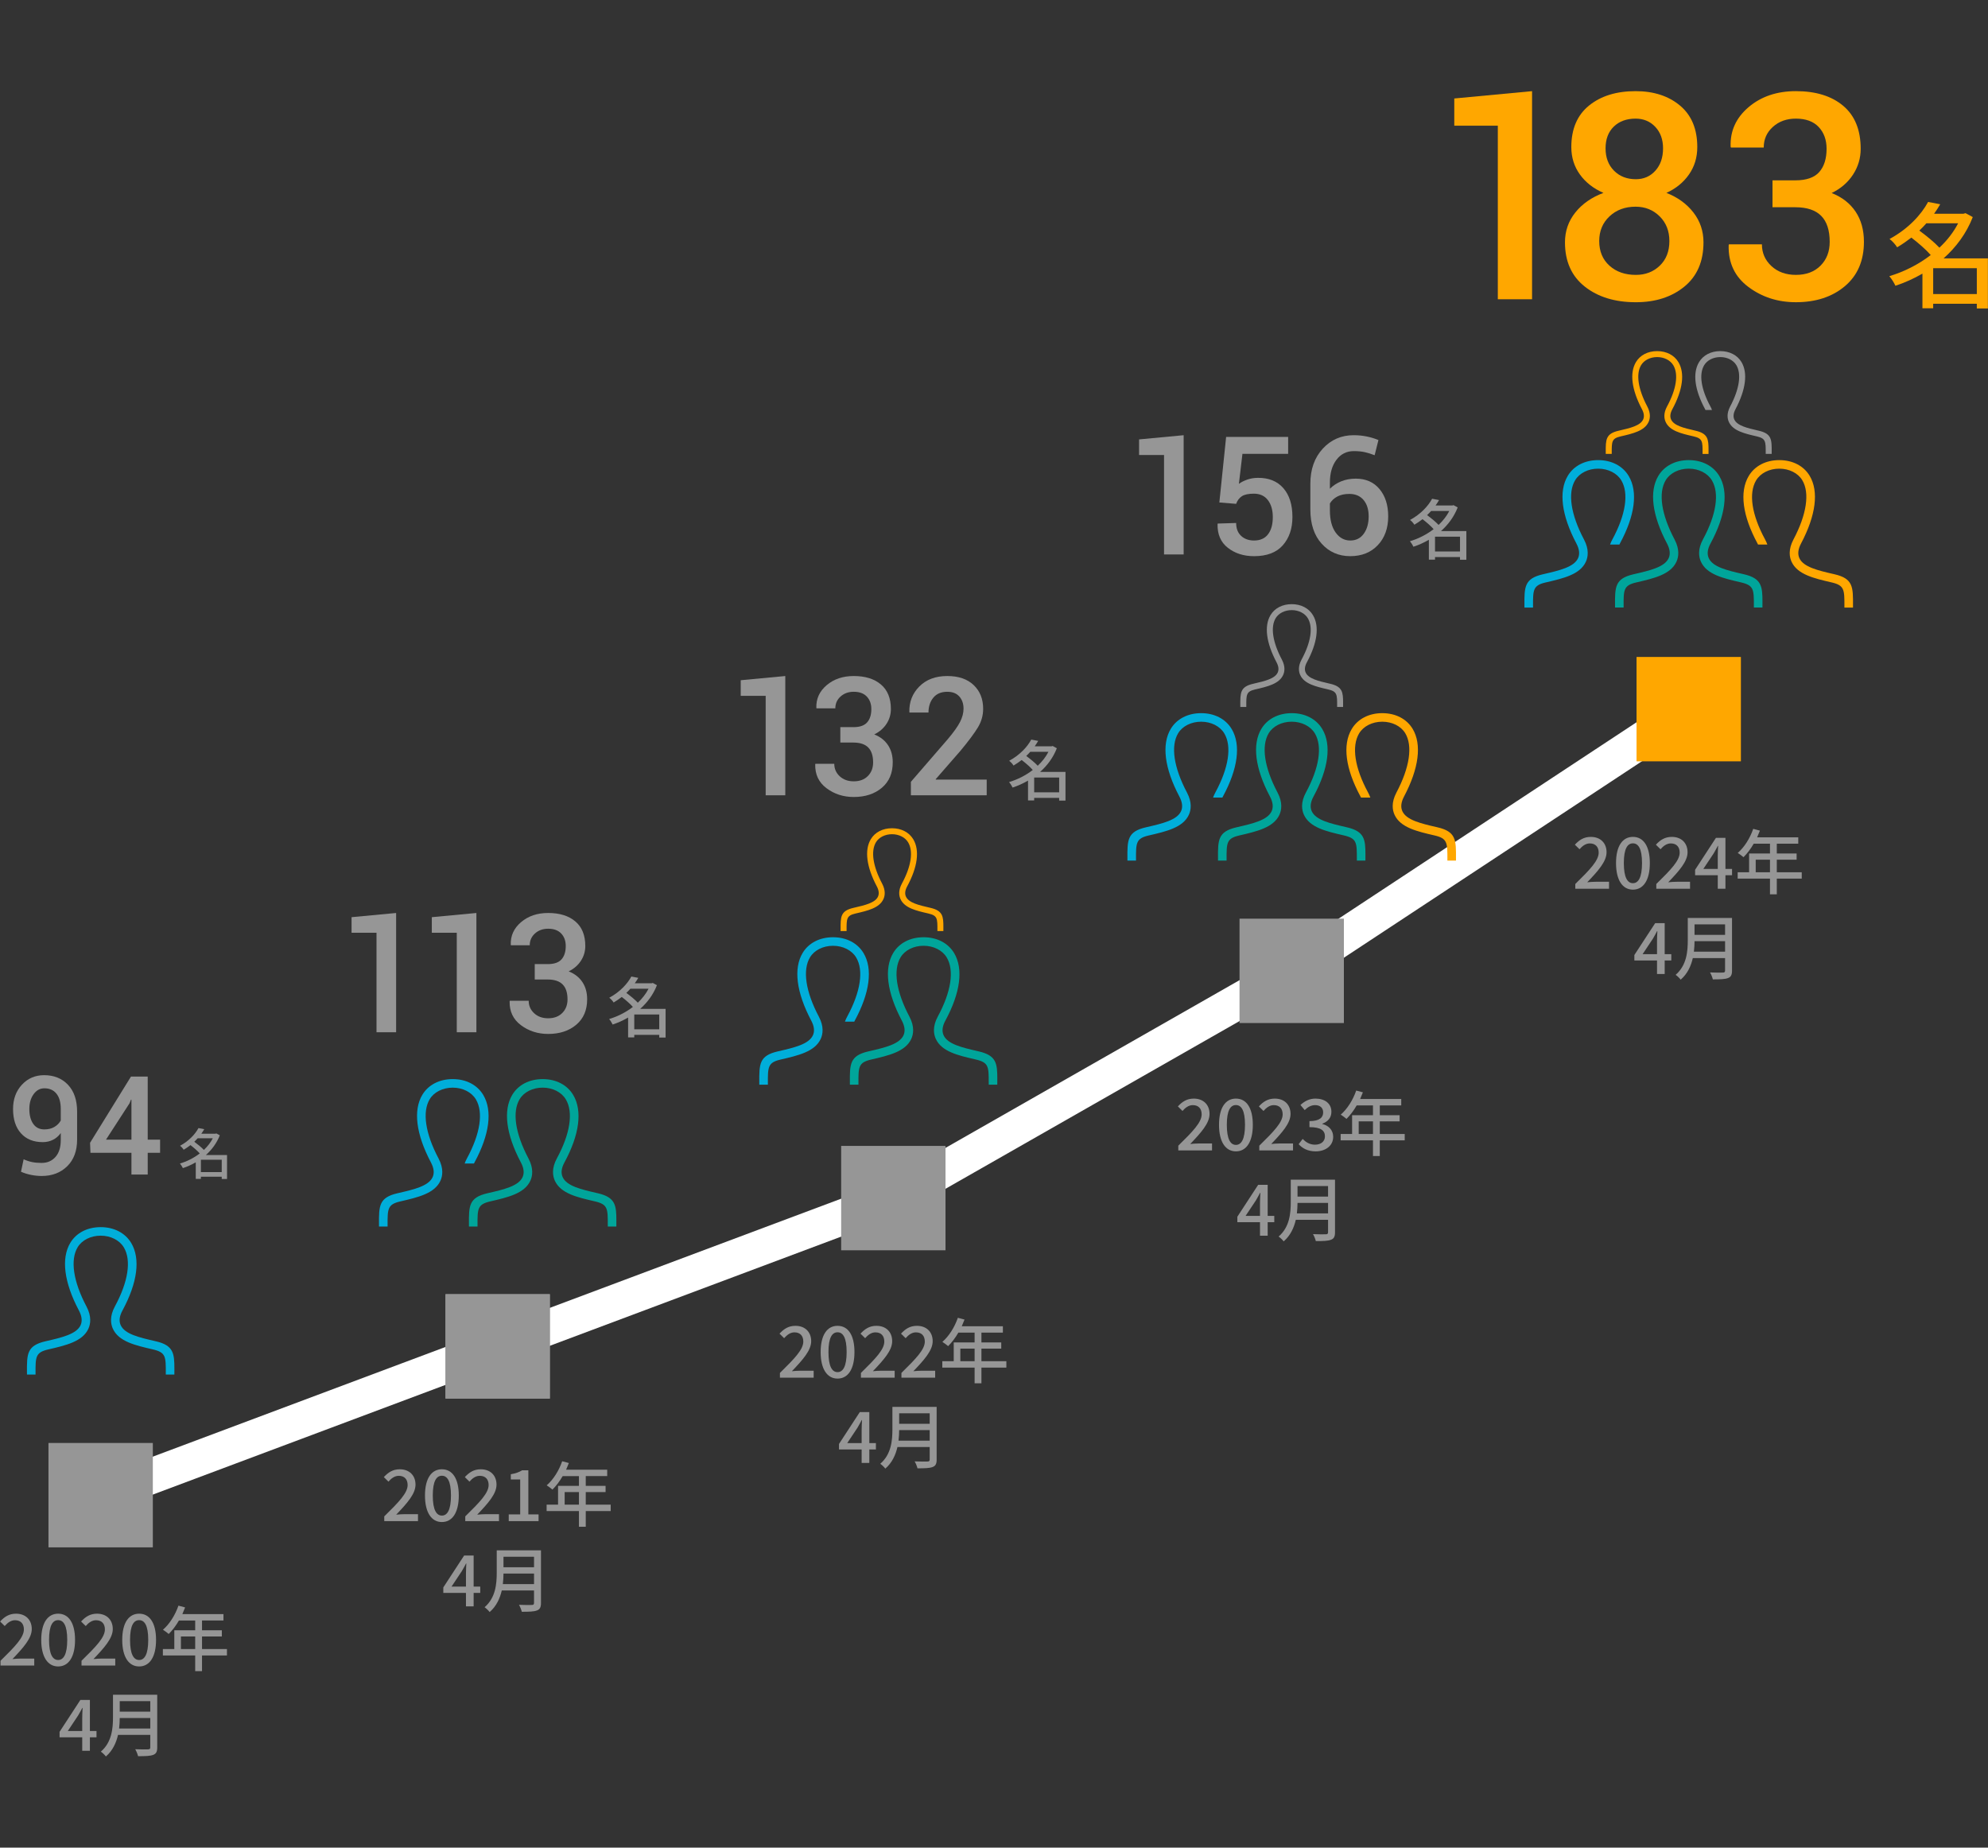 <?xml version="1.0" encoding="UTF-8"?><svg id="uuid-50760537-0b5f-4040-b29d-e3b3bad19570" xmlns="http://www.w3.org/2000/svg" viewBox="0 0 340 316"><rect x="0" y="0" width="340" height="316" fill="#333333" stroke="none"/><polyline points="288.815 121.285 220.915 166.045 152.784 204.911 85.114 230.271 17.214 255.718" fill="none" stroke="#fff" stroke-miterlimit="10" stroke-width="6.076"/><g><path d="M103.947,209.773v-.224c.007-2.882,.009-3.567-2.252-4.089-2.99-.687-5.814-1.337-6.807-3.536-.355-.787-.582-2.087,.354-3.812,2.282-4.211,2.84-7.886,1.53-10.083-.737-1.24-2.257-2.01-3.965-2.01-1.694,0-3.201,.756-3.933,1.973-1.306,2.167-.757,5.861,1.506,10.136,.918,1.731,.684,3.028,.325,3.811-.998,2.185-3.851,2.843-6.87,3.54-2.177,.504-2.175,1.26-2.168,4.072l.001,.222h-1.465l-.002-.366c-.018-3.151-.026-4.588,3.162-5.324l.139-.032c2.659-.614,5.172-1.194,5.87-2.72,.321-.704,.225-1.549-.286-2.515-2.547-4.809-3.068-8.922-1.467-11.58,1.024-1.702,2.916-2.677,5.191-2.677,2.293,0,4.197,.991,5.227,2.72,1.603,2.692,1.07,6.789-1.502,11.534-.521,.96-.624,1.803-.306,2.508,.69,1.531,3.17,2.104,5.795,2.71l.23,.053c3.021,.697,3.162,2.089,3.162,4.694l-.004,.995h-1.462Z" fill="#00a59a"/><path d="M64.82,209.773l-.001-.366c-.018-3.151-.026-4.588,3.162-5.324l.138-.032c2.66-.614,5.172-1.194,5.87-2.72,.321-.704,.225-1.549-.286-2.515-2.547-4.81-3.068-8.922-1.467-11.58,1.024-1.702,2.917-2.677,5.191-2.677,2.293,0,4.197,.991,5.227,2.72,1.604,2.692,1.07,6.789-1.502,11.534-.034,.063-.063,.124-.091,.184h-1.593c.102-.296,.232-.587,.394-.883,2.282-4.211,2.839-7.886,1.53-10.083-.738-1.24-2.257-2.01-3.965-2.01-1.694,0-3.201,.756-3.933,1.973-1.306,2.167-.757,5.861,1.506,10.136,.918,1.732,.684,3.028,.325,3.811-.998,2.185-3.851,2.843-6.871,3.54-2.176,.504-2.175,1.26-2.168,4.072l.001,.222h-1.465Z" fill="#00aeda"/></g><path d="M28.357,235.092v-.224c.007-2.882,.009-3.567-2.252-4.089-2.99-.687-5.814-1.337-6.807-3.536-.355-.787-.582-2.087,.354-3.812,2.282-4.211,2.84-7.886,1.53-10.083-.737-1.24-2.257-2.01-3.965-2.01-1.694,0-3.201,.756-3.933,1.973-1.306,2.167-.757,5.861,1.506,10.136,.918,1.731,.684,3.028,.325,3.811-.998,2.185-3.851,2.843-6.87,3.54-2.177,.504-2.175,1.26-2.168,4.072l.001,.222h-1.465l-.002-.366c-.018-3.151-.026-4.588,3.162-5.324l.139-.032c2.659-.614,5.172-1.194,5.87-2.72,.321-.704,.225-1.549-.286-2.515-2.547-4.809-3.068-8.922-1.467-11.58,1.024-1.702,2.916-2.677,5.191-2.677,2.293,0,4.197,.991,5.227,2.72,1.603,2.692,1.07,6.789-1.502,11.534-.521,.96-.624,1.803-.306,2.508,.69,1.531,3.17,2.104,5.795,2.71l.23,.053c3.021,.697,3.162,2.089,3.162,4.694l-.004,.995h-1.462Z" fill="#00aeda"/><g><path d="M7.136,198.894c.967,0,1.751-.341,2.354-1.024,.603-.683,.903-1.642,.903-2.877v-1.208c-.368,.514-.816,.902-1.347,1.163-.529,.261-1.104,.391-1.726,.391-1.589,0-2.833-.502-3.735-1.508-.901-1.005-1.352-2.39-1.352-4.155,0-1.68,.504-3.065,1.513-4.154s2.277-1.634,3.804-1.634c1.681,0,3.041,.548,4.08,1.646,1.04,1.097,1.56,2.632,1.56,4.604v4.753c0,1.941-.565,3.466-1.697,4.575-1.132,1.109-2.584,1.663-4.356,1.663-.591,0-1.195-.062-1.812-.184-.618-.123-1.195-.303-1.732-.541l.449-2.129c.499,.222,.985,.381,1.462,.478,.476,.096,1.02,.144,1.634,.144Zm.449-5.731c.667,0,1.238-.14,1.715-.42,.476-.28,.84-.646,1.093-1.099v-1.991c0-1.128-.247-1.997-.742-2.606-.495-.61-1.18-.915-2.054-.915-.745,0-1.36,.335-1.848,1.007s-.73,1.518-.73,2.538c0,1.051,.22,1.896,.661,2.532s1.076,.955,1.905,.955Z" fill="#969696"/><path d="M25.264,194.912h2.117v2.256h-2.117v3.717h-2.785v-3.717h-7.009l-.069-1.715,6.997-11.325h2.866v10.784Zm-7.136,0h4.351v-6.836l-.069-.011-.265,.645-4.017,6.203Z" fill="#969696"/><path d="M38.828,201.64h-.905v-.387h-3.565v.368h-.877v-2.829c-.707,.405-1.452,.745-2.206,.99-.104-.235-.33-.594-.5-.783,1.179-.349,2.367-.943,3.386-1.726-.387-.443-1.028-1-1.585-1.424-.358,.273-.744,.547-1.159,.792-.132-.217-.415-.537-.623-.679,1.547-.839,2.604-2.009,3.15-3.027l.99,.188c-.151,.264-.321,.519-.5,.773h2.404l.16-.047,.595,.32c-.52,1.339-1.368,2.471-2.386,3.376h3.621v4.093Zm-5.026-6.959c-.18,.198-.368,.406-.575,.594,.565,.415,1.226,.953,1.641,1.396,.622-.584,1.15-1.254,1.527-1.99h-2.593Zm4.121,5.781v-2.112h-3.565v2.112h3.565Z" fill="#969696"/></g><g><path d="M67.748,176.546h-3.355v-17.015h-4.268v-2.666l7.623-.718v20.398Z" fill="#969696"/><path d="M81.476,176.546h-3.356v-17.015h-4.268v-2.666l7.624-.718v20.398Z" fill="#969696"/><path d="M93.691,164.89c1.086,0,1.869-.271,2.348-.815,.479-.543,.719-1.303,.719-2.279,0-.875-.258-1.586-.773-2.134-.516-.547-1.262-.822-2.237-.822-.902,0-1.653,.27-2.251,.808-.599,.539-.898,1.213-.898,2.023h-3.218l-.027-.083c-.056-1.538,.531-2.829,1.761-3.874,1.229-1.045,2.773-1.567,4.634-1.567,1.961,0,3.51,.481,4.647,1.443,1.137,.962,1.705,2.364,1.705,4.205,0,.921-.251,1.766-.753,2.534-.502,.769-1.199,1.37-2.092,1.803,1.021,.405,1.805,1.015,2.348,1.83s.814,1.798,.814,2.949c0,1.851-.621,3.301-1.864,4.351-1.243,1.049-2.845,1.574-4.806,1.574-1.769,0-3.319-.5-4.654-1.499s-1.979-2.364-1.934-4.095l.027-.083h3.231c0,.847,.312,1.559,.933,2.134,.621,.576,1.42,.863,2.396,.863,1.013,0,1.818-.302,2.417-.905,.598-.603,.897-1.378,.897-2.327,0-1.142-.278-1.993-.836-2.555-.557-.562-1.401-.843-2.534-.843h-2.237v-2.638h2.237Z" fill="#969696"/><path d="M113.834,177.45h-1.086v-.463h-4.273v.441h-1.052v-3.392c-.848,.486-1.741,.894-2.646,1.188-.125-.283-.396-.712-.6-.938,1.413-.418,2.838-1.131,4.06-2.069-.464-.531-1.232-1.198-1.899-1.707-.43,.328-.894,.656-1.391,.95-.159-.26-.498-.645-.747-.814,1.854-1.006,3.121-2.408,3.776-3.629l1.188,.226c-.181,.317-.385,.622-.6,.927h2.884l.192-.057,.712,.385c-.622,1.605-1.64,2.962-2.86,4.048h4.342v4.907Zm-6.026-8.344c-.215,.237-.441,.486-.69,.712,.679,.498,1.471,1.142,1.968,1.673,.746-.701,1.38-1.504,1.832-2.386h-3.109Zm4.94,6.931v-2.533h-4.273v2.533h4.273Z" fill="#969696"/></g><g><path d="M134.305,136.02h-3.355v-17.015h-4.268v-2.666l7.623-.718v20.398Z" fill="#969696"/><path d="M145.955,124.364c1.086,0,1.869-.271,2.348-.815,.479-.543,.719-1.303,.719-2.279,0-.875-.258-1.586-.773-2.134-.516-.547-1.262-.822-2.237-.822-.903,0-1.653,.27-2.252,.808s-.897,1.213-.897,2.023h-3.218l-.027-.083c-.056-1.538,.531-2.829,1.761-3.874,1.229-1.045,2.773-1.567,4.634-1.567,1.961,0,3.51,.481,4.646,1.443,1.138,.962,1.706,2.364,1.706,4.205,0,.921-.251,1.766-.753,2.534-.502,.769-1.199,1.37-2.092,1.803,1.021,.405,1.804,1.015,2.348,1.83,.543,.815,.814,1.798,.814,2.949,0,1.851-.621,3.301-1.864,4.351-1.243,1.049-2.845,1.574-4.806,1.574-1.769,0-3.319-.5-4.654-1.499-1.335-.999-1.979-2.364-1.934-4.095l.027-.083h3.231c0,.847,.312,1.559,.933,2.134,.621,.576,1.42,.863,2.396,.863,1.013,0,1.818-.302,2.417-.905,.598-.603,.897-1.378,.897-2.327,0-1.142-.279-1.993-.836-2.555s-1.401-.843-2.534-.843h-2.237v-2.638h2.237Z" fill="#969696"/><path d="M168.754,136.02h-12.969v-2.306l6.284-7.265c1.021-1.206,1.73-2.201,2.127-2.983,.396-.782,.594-1.533,.594-2.251,0-.856-.239-1.554-.718-2.092-.479-.539-1.165-.808-2.059-.808-1.04,0-1.837,.336-2.389,1.008-.553,.672-.829,1.519-.829,2.541h-3.245l-.027-.083c-.047-1.722,.522-3.179,1.705-4.371s2.778-1.789,4.785-1.789c1.925,0,3.428,.516,4.51,1.547s1.622,2.385,1.622,4.06c0,1.133-.301,2.196-.904,3.19-.603,.995-1.595,2.325-2.976,3.991l-4.24,4.861,.027,.069h8.701v2.679Z" fill="#969696"/><path d="M182.229,136.925h-1.085v-.464h-4.274v.441h-1.052v-3.392c-.848,.486-1.741,.894-2.646,1.188-.124-.283-.396-.712-.599-.938,1.413-.418,2.838-1.131,4.059-2.069-.464-.531-1.232-1.198-1.899-1.707-.43,.328-.894,.656-1.391,.95-.158-.26-.498-.645-.746-.814,1.854-1.006,3.12-2.408,3.776-3.629l1.188,.226c-.182,.317-.385,.622-.6,.927h2.883l.192-.057,.712,.385c-.621,1.605-1.639,2.962-2.86,4.048h4.342v4.907Zm-6.026-8.345c-.215,.237-.44,.486-.689,.712,.679,.498,1.47,1.142,1.967,1.673,.747-.701,1.38-1.504,1.832-2.386h-3.109Zm4.941,6.931v-2.533h-4.274v2.533h4.274Z" fill="#969696"/></g><g><path d="M.089,284.042c2.49-2.441,3.996-3.996,3.996-5.356,0-.947-.51-1.579-1.518-1.579-.705,0-1.288,.449-1.762,.996l-.789-.777c.765-.826,1.555-1.336,2.721-1.336,1.64,0,2.696,1.045,2.696,2.624,0,1.591-1.445,3.194-3.304,5.138,.449-.048,1.021-.085,1.457-.085h2.271v1.19H.089v-.814Z" fill="#969696"/><path d="M7.053,280.471c0-2.927,1.117-4.482,2.891-4.482,1.785,0,2.891,1.567,2.891,4.482,0,2.927-1.105,4.542-2.891,4.542-1.773,0-2.891-1.615-2.891-4.542Zm4.445,0c0-2.502-.644-3.376-1.555-3.376s-1.555,.875-1.555,3.376,.644,3.438,1.555,3.438,1.555-.936,1.555-3.438Z" fill="#969696"/><path d="M13.943,284.042c2.49-2.441,3.996-3.996,3.996-5.356,0-.947-.51-1.579-1.519-1.579-.704,0-1.287,.449-1.761,.996l-.789-.777c.765-.826,1.555-1.336,2.721-1.336,1.64,0,2.696,1.045,2.696,2.624,0,1.591-1.445,3.194-3.304,5.138,.449-.048,1.02-.085,1.457-.085h2.271v1.19h-5.77v-.814Z" fill="#969696"/><path d="M20.906,280.471c0-2.927,1.118-4.482,2.892-4.482,1.785,0,2.891,1.567,2.891,4.482,0,2.927-1.105,4.542-2.891,4.542-1.773,0-2.892-1.615-2.892-4.542Zm4.446,0c0-2.502-.645-3.376-1.555-3.376-.911,0-1.555,.875-1.555,3.376s.644,3.438,1.555,3.438c.91,0,1.555-.936,1.555-3.438Z" fill="#969696"/><path d="M38.813,283.131h-4.264v2.684h-1.166v-2.684h-5.526v-1.093h1.956v-3.207h3.57v-1.676h-2.781c-.522,.899-1.13,1.701-1.749,2.308-.219-.194-.704-.559-.983-.729,1.117-.959,2.089-2.502,2.647-4.118l1.142,.304c-.146,.376-.315,.777-.474,1.142h7.032v1.093h-3.668v1.676h3.389v1.057h-3.389v2.15h4.264v1.093Zm-5.43-1.093v-2.15h-2.441v2.15h2.441Z" fill="#969696"/><path d="M14.063,297.131h-3.875v-.936l3.559-5.453h1.628v5.308h1.13v1.081h-1.13v2.308h-1.312v-2.308Zm0-1.081v-2.198c0-.486,.036-1.264,.061-1.749h-.049c-.219,.437-.461,.85-.717,1.299l-1.761,2.648h2.466Z" fill="#969696"/><path d="M26.892,298.868c0,.729-.194,1.081-.68,1.263-.511,.207-1.336,.23-2.6,.23-.072-.328-.291-.874-.485-1.19,.947,.048,1.919,.036,2.21,.024,.268,0,.364-.097,.364-.352v-2.125h-5.514c-.316,1.36-.923,2.708-2.077,3.692-.17-.243-.607-.656-.862-.826,1.895-1.627,2.077-4.008,2.077-5.915v-3.813h7.566v9.012Zm-1.19-3.243v-1.797h-5.223c0,.559-.036,1.166-.109,1.797h5.332Zm-5.223-4.676v1.798h5.223v-1.798h-5.223Z" fill="#969696"/></g><g><path d="M65.719,259.344c2.49-2.441,3.996-3.996,3.996-5.356,0-.947-.51-1.579-1.518-1.579-.705,0-1.288,.449-1.762,.996l-.789-.777c.765-.826,1.555-1.336,2.721-1.336,1.64,0,2.696,1.045,2.696,2.624,0,1.591-1.445,3.194-3.304,5.138,.449-.048,1.021-.085,1.457-.085h2.271v1.19h-5.77v-.814Z" fill="#969696"/><path d="M72.683,255.773c0-2.927,1.117-4.482,2.891-4.482,1.785,0,2.891,1.567,2.891,4.482,0,2.927-1.105,4.542-2.891,4.542-1.773,0-2.891-1.615-2.891-4.542Zm4.445,0c0-2.502-.644-3.376-1.555-3.376s-1.555,.875-1.555,3.376,.644,3.438,1.555,3.438,1.555-.936,1.555-3.438Z" fill="#969696"/><path d="M79.573,259.344c2.49-2.441,3.996-3.996,3.996-5.356,0-.947-.51-1.579-1.519-1.579-.704,0-1.287,.449-1.761,.996l-.789-.777c.765-.826,1.555-1.336,2.721-1.336,1.64,0,2.696,1.045,2.696,2.624,0,1.591-1.445,3.194-3.304,5.138,.449-.048,1.02-.085,1.457-.085h2.271v1.19h-5.77v-.814Z" fill="#969696"/><path d="M87.009,259.004h1.956v-5.976h-1.604v-.886c.838-.146,1.434-.365,1.943-.681h1.057v7.543h1.749v1.154h-5.102v-1.154Z" fill="#969696"/><path d="M104.443,258.433h-4.264v2.684h-1.166v-2.684h-5.526v-1.093h1.956v-3.207h3.57v-1.676h-2.781c-.522,.899-1.13,1.701-1.749,2.308-.219-.194-.704-.559-.983-.729,1.117-.959,2.089-2.502,2.647-4.118l1.142,.304c-.146,.376-.315,.777-.474,1.142h7.032v1.093h-3.668v1.676h3.389v1.057h-3.389v2.15h4.264v1.093Zm-5.43-1.093v-2.15h-2.441v2.15h2.441Z" fill="#969696"/><path d="M79.693,272.433h-3.875v-.936l3.559-5.453h1.628v5.308h1.13v1.081h-1.13v2.308h-1.312v-2.308Zm0-1.081v-2.198c0-.486,.036-1.264,.061-1.749h-.049c-.219,.437-.461,.85-.717,1.299l-1.761,2.648h2.466Z" fill="#969696"/><path d="M92.522,274.169c0,.729-.194,1.081-.68,1.263-.511,.207-1.336,.23-2.6,.23-.072-.328-.291-.874-.485-1.19,.947,.048,1.919,.036,2.21,.024,.268,0,.364-.097,.364-.352v-2.125h-5.514c-.316,1.36-.923,2.708-2.077,3.692-.17-.243-.607-.656-.862-.826,1.895-1.627,2.077-4.008,2.077-5.915v-3.813h7.566v9.012Zm-1.19-3.243v-1.797h-5.223c0,.559-.036,1.166-.109,1.797h5.332Zm-5.223-4.676v1.798h5.223v-1.798h-5.223Z" fill="#969696"/></g><g><path d="M133.39,234.809c2.49-2.441,3.996-3.996,3.996-5.356,0-.948-.51-1.579-1.519-1.579-.704,0-1.287,.449-1.761,.996l-.79-.777c.766-.826,1.555-1.336,2.721-1.336,1.64,0,2.696,1.044,2.696,2.624,0,1.591-1.445,3.194-3.303,5.138,.449-.048,1.02-.085,1.457-.085h2.271v1.19h-5.77v-.814Z" fill="#969696"/><path d="M140.353,231.238c0-2.927,1.117-4.482,2.891-4.482,1.786,0,2.891,1.567,2.891,4.482,0,2.927-1.104,4.542-2.891,4.542-1.773,0-2.891-1.615-2.891-4.542Zm4.445,0c0-2.502-.644-3.376-1.555-3.376-.91,0-1.555,.875-1.555,3.376s.645,3.438,1.555,3.438c.911,0,1.555-.936,1.555-3.438Z" fill="#969696"/><path d="M147.244,234.809c2.49-2.441,3.996-3.996,3.996-5.356,0-.948-.511-1.579-1.519-1.579-.704,0-1.287,.449-1.761,.996l-.79-.777c.766-.826,1.555-1.336,2.721-1.336,1.64,0,2.696,1.044,2.696,2.624,0,1.591-1.445,3.194-3.304,5.138,.45-.048,1.021-.085,1.458-.085h2.271v1.19h-5.77v-.814Z" fill="#969696"/><path d="M154.17,234.809c2.489-2.441,3.996-3.996,3.996-5.356,0-.948-.511-1.579-1.519-1.579-.704,0-1.287,.449-1.761,.996l-.79-.777c.766-.826,1.555-1.336,2.721-1.336,1.64,0,2.696,1.044,2.696,2.624,0,1.591-1.445,3.194-3.304,5.138,.449-.048,1.021-.085,1.458-.085h2.271v1.19h-5.77v-.814Z" fill="#969696"/><path d="M172.113,233.898h-4.263v2.684h-1.166v-2.684h-5.526v-1.093h1.955v-3.207h3.571v-1.676h-2.781c-.522,.899-1.13,1.701-1.749,2.308-.219-.194-.705-.559-.984-.729,1.117-.959,2.09-2.502,2.648-4.118l1.142,.304c-.146,.376-.316,.777-.474,1.142h7.032v1.093h-3.668v1.676h3.389v1.057h-3.389v2.15h4.263v1.093Zm-5.429-1.093v-2.15h-2.441v2.15h2.441Z" fill="#969696"/><path d="M147.363,247.898h-3.874v-.936l3.559-5.454h1.628v5.308h1.129v1.081h-1.129v2.308h-1.312v-2.308Zm0-1.081v-2.199c0-.485,.037-1.263,.062-1.749h-.049c-.219,.438-.462,.851-.717,1.3l-1.761,2.648h2.465Z" fill="#969696"/><path d="M160.193,249.635c0,.729-.194,1.081-.681,1.263-.51,.207-1.336,.231-2.599,.231-.073-.328-.292-.875-.486-1.19,.947,.048,1.919,.036,2.211,.024,.268,0,.364-.098,.364-.353v-2.125h-5.515c-.315,1.36-.923,2.708-2.076,3.692-.17-.243-.607-.656-.862-.826,1.895-1.628,2.076-4.008,2.076-5.916v-3.813h7.567v9.012Zm-1.19-3.243v-1.797h-5.223c0,.559-.036,1.166-.109,1.797h5.332Zm-5.223-4.676v1.798h5.223v-1.798h-5.223Z" fill="#969696"/></g><g><path d="M201.52,195.945c2.489-2.441,3.996-3.996,3.996-5.356,0-.948-.511-1.579-1.519-1.579-.705,0-1.287,.449-1.762,.996l-.789-.777c.766-.826,1.555-1.336,2.721-1.336,1.64,0,2.696,1.044,2.696,2.624,0,1.591-1.445,3.194-3.304,5.138,.449-.048,1.021-.085,1.458-.085h2.271v1.19h-5.769v-.814Z" fill="#969696"/><path d="M208.483,192.374c0-2.927,1.117-4.482,2.891-4.482,1.785,0,2.891,1.567,2.891,4.482,0,2.927-1.105,4.542-2.891,4.542-1.773,0-2.891-1.615-2.891-4.542Zm4.445,0c0-2.502-.644-3.376-1.555-3.376s-1.555,.875-1.555,3.376,.644,3.438,1.555,3.438,1.555-.936,1.555-3.438Z" fill="#969696"/><path d="M215.373,195.945c2.49-2.441,3.996-3.996,3.996-5.356,0-.948-.51-1.579-1.518-1.579-.705,0-1.288,.449-1.762,.996l-.789-.777c.765-.826,1.555-1.336,2.721-1.336,1.64,0,2.696,1.044,2.696,2.624,0,1.591-1.445,3.194-3.304,5.138,.449-.048,1.021-.085,1.457-.085h2.271v1.19h-5.77v-.814Z" fill="#969696"/><path d="M222.105,195.69l.681-.899c.522,.535,1.19,.984,2.113,.984,1.008,0,1.7-.546,1.7-1.421,0-.959-.632-1.579-2.647-1.579v-1.032c1.761,0,2.344-.644,2.344-1.482,0-.777-.522-1.251-1.372-1.251-.692,0-1.275,.34-1.785,.85l-.729-.875c.705-.644,1.53-1.093,2.563-1.093,1.603,0,2.732,.826,2.732,2.259,0,1.008-.595,1.676-1.543,2.028v.061c1.033,.255,1.847,1.008,1.847,2.187,0,1.567-1.349,2.49-2.988,2.49-1.408,0-2.319-.559-2.915-1.227Z" fill="#969696"/><path d="M240.243,195.034h-4.263v2.684h-1.166v-2.684h-5.527v-1.093h1.956v-3.207h3.571v-1.676h-2.782c-.522,.899-1.129,1.701-1.749,2.308-.219-.194-.704-.559-.983-.729,1.117-.959,2.089-2.502,2.647-4.118l1.142,.304c-.146,.376-.315,.777-.474,1.142h7.033v1.093h-3.668v1.676h3.389v1.057h-3.389v2.15h4.263v1.093Zm-5.429-1.093v-2.15h-2.441v2.15h2.441Z" fill="#969696"/><path d="M215.493,209.034h-3.874v-.936l3.559-5.454h1.627v5.308h1.13v1.081h-1.13v2.308h-1.312v-2.308Zm0-1.081v-2.199c0-.485,.036-1.263,.061-1.749h-.048c-.219,.438-.462,.851-.717,1.3l-1.762,2.648h2.466Z" fill="#969696"/><path d="M228.323,210.771c0,.729-.194,1.081-.681,1.263-.51,.207-1.336,.231-2.6,.231-.072-.328-.291-.875-.485-1.19,.947,.048,1.919,.036,2.211,.024,.267,0,.364-.098,.364-.353v-2.125h-5.515c-.315,1.36-.923,2.708-2.077,3.692-.17-.243-.607-.656-.862-.826,1.895-1.628,2.077-4.008,2.077-5.916v-3.813h7.567v9.012Zm-1.19-3.243v-1.797h-5.223c0,.559-.037,1.166-.109,1.797h5.332Zm-5.223-4.676v1.798h5.223v-1.798h-5.223Z" fill="#969696"/></g><rect x="8.29" y="246.794" width="17.848" height="17.85" fill="#969696"/><rect x="143.86" y="195.986" width="17.848" height="17.85" fill="#969696"/><g><path d="M232.057,147.186v-.224c.007-2.882,.009-3.567-2.252-4.089-2.99-.687-5.814-1.337-6.807-3.536-.355-.787-.582-2.087,.354-3.812,2.282-4.211,2.84-7.886,1.53-10.083-.737-1.24-2.257-2.01-3.965-2.01-1.694,0-3.201,.756-3.933,1.973-1.306,2.167-.757,5.861,1.506,10.136,.918,1.731,.684,3.028,.325,3.811-.998,2.185-3.851,2.843-6.87,3.54-2.177,.504-2.175,1.26-2.168,4.072l.001,.222h-1.465l-.002-.366c-.018-3.151-.026-4.588,3.162-5.324l.139-.032c2.659-.614,5.172-1.194,5.87-2.72,.321-.704,.225-1.549-.286-2.515-2.547-4.809-3.068-8.922-1.467-11.58,1.024-1.702,2.916-2.677,5.191-2.677,2.293,0,4.197,.991,5.227,2.72,1.603,2.692,1.07,6.789-1.502,11.534-.521,.96-.624,1.803-.306,2.508,.69,1.531,3.17,2.104,5.795,2.71l.23,.053c3.021,.697,3.162,2.089,3.162,4.694l-.004,.995h-1.462Z" fill="#00a59a"/><path d="M192.82,147.186l-.001-.366c-.018-3.151-.026-4.588,3.162-5.324l.138-.032c2.66-.614,5.172-1.194,5.87-2.72,.321-.704,.225-1.549-.286-2.515-2.547-4.81-3.068-8.922-1.467-11.58,1.024-1.702,2.917-2.677,5.191-2.677,2.293,0,4.197,.991,5.227,2.72,1.604,2.692,1.07,6.789-1.502,11.534-.034,.063-.063,.124-.091,.184h-1.593c.102-.296,.232-.587,.394-.883,2.282-4.211,2.839-7.886,1.53-10.083-.738-1.24-2.257-2.01-3.965-2.01-1.694,0-3.201,.756-3.933,1.973-1.306,2.167-.757,5.861,1.506,10.136,.918,1.732,.684,3.028,.325,3.811-.998,2.185-3.851,2.843-6.871,3.54-2.176,.504-2.175,1.26-2.168,4.072l.001,.222h-1.465Z" fill="#00aeda"/><path d="M249.01,147.186l.001-.366c.018-3.151,.026-4.588-3.162-5.324l-.138-.032c-2.66-.614-5.172-1.194-5.87-2.72-.321-.704-.225-1.549,.286-2.515,2.547-4.81,3.068-8.922,1.467-11.58-1.024-1.702-2.917-2.677-5.191-2.677-2.293,0-4.197,.991-5.227,2.72-1.604,2.692-1.07,6.789,1.502,11.534,.034,.063,.063,.124,.091,.184h1.593c-.102-.296-.232-.587-.394-.883-2.282-4.211-2.839-7.886-1.53-10.083,.738-1.24,2.257-2.01,3.965-2.01,1.694,0,3.201,.756,3.933,1.973,1.306,2.167,.757,5.861-1.506,10.136-.918,1.732-.684,3.028-.325,3.811,.998,2.185,3.851,2.843,6.871,3.54,2.176,.504,2.175,1.26,2.168,4.072l-.001,.222h1.465Z" fill="#ffa700"/><path d="M228.684,120.911v-.156c.005-2.01,.006-2.487-1.571-2.851-2.085-.479-4.054-.932-4.746-2.465-.248-.549-.406-1.455,.247-2.658,1.591-2.936,1.98-5.499,1.067-7.031-.514-.865-1.574-1.401-2.764-1.401-1.181,0-2.232,.527-2.742,1.376-.911,1.511-.528,4.087,1.05,7.067,.64,1.207,.477,2.111,.226,2.657-.696,1.523-2.685,1.983-4.79,2.468-1.518,.351-1.517,.879-1.512,2.839l0,.155h-1.022l-.001-.255c-.012-2.197-.018-3.199,2.204-3.712l.097-.023c1.854-.428,3.606-.832,4.093-1.897,.224-.491,.157-1.08-.2-1.754-1.776-3.353-2.139-6.221-1.023-8.074,.714-1.187,2.033-1.867,3.619-1.867,1.599,0,2.927,.691,3.644,1.897,1.118,1.877,.746,4.734-1.047,8.042-.363,.669-.435,1.257-.214,1.749,.481,1.068,2.21,1.467,4.041,1.89l.16,.037c2.107,.486,2.205,1.457,2.205,3.273l-.003,.694h-1.019Z" fill="#969696"/></g><g><path d="M202.436,94.832h-3.356v-17.015h-4.268v-2.666l7.624-.718v20.398Z" fill="#969696"/><path d="M208.54,85.938l1.16-11.214h10.606v2.9h-7.816l-.607,5.124c.396-.285,.867-.525,1.415-.718s1.153-.294,1.816-.304c1.869-.018,3.323,.566,4.364,1.754,1.04,1.188,1.561,2.832,1.561,4.931,0,1.989-.548,3.604-1.644,4.848-1.096,1.243-2.734,1.864-4.917,1.864-1.768,0-3.262-.477-4.481-1.429-1.22-.953-1.807-2.313-1.761-4.082l.027-.069,3.149-.097c0,.939,.283,1.673,.85,2.203,.565,.53,1.305,.794,2.216,.794,1.05,0,1.847-.354,2.39-1.063s.814-1.689,.814-2.942c0-1.206-.28-2.175-.842-2.907-.562-.732-1.363-1.098-2.403-1.098-.921,0-1.604,.147-2.051,.442-.447,.295-.771,.728-.974,1.298l-2.873-.235Z" fill="#969696"/><path d="M231.522,74.433c.783,0,1.538,.076,2.266,.228,.727,.152,1.381,.352,1.961,.601l-.649,2.596c-.562-.221-1.114-.394-1.657-.518-.543-.125-1.179-.187-1.906-.187-1.225,0-2.212,.493-2.962,1.478-.751,.985-1.126,2.288-1.126,3.909v1.049c.544-.543,1.19-.966,1.94-1.271,.751-.304,1.577-.456,2.479-.456,1.722,0,3.077,.594,4.067,1.782,.989,1.188,1.484,2.744,1.484,4.668,0,2.035-.594,3.678-1.781,4.93-1.188,1.252-2.758,1.878-4.71,1.878-1.979,0-3.611-.713-4.896-2.141s-1.927-3.379-1.927-5.856v-4.378c0-2.467,.706-4.47,2.12-6.008,1.413-1.537,3.179-2.306,5.296-2.306Zm-.745,10.041c-.802,0-1.48,.145-2.037,.435-.558,.29-.988,.688-1.292,1.194v1.202c0,1.602,.327,2.859,.98,3.771,.654,.911,1.487,1.367,2.5,1.367,.985,0,1.756-.387,2.313-1.16,.557-.773,.836-1.763,.836-2.969,0-1.179-.293-2.113-.877-2.804-.585-.69-1.394-1.036-2.424-1.036Z" fill="#969696"/><path d="M250.784,95.736h-1.085v-.464h-4.274v.441h-1.051v-3.392c-.849,.486-1.741,.894-2.646,1.188-.124-.283-.396-.712-.599-.938,1.413-.418,2.838-1.131,4.059-2.069-.464-.531-1.232-1.198-1.899-1.707-.43,.328-.894,.656-1.391,.95-.158-.26-.497-.645-.746-.814,1.854-1.006,3.12-2.408,3.776-3.629l1.188,.226c-.182,.317-.385,.622-.6,.927h2.883l.192-.057,.713,.385c-.622,1.605-1.64,2.962-2.861,4.048h4.342v4.907Zm-6.026-8.345c-.215,.237-.44,.486-.689,.712,.679,.498,1.47,1.142,1.968,1.673,.746-.701,1.379-1.504,1.831-2.386h-3.109Zm4.941,6.931v-2.533h-4.274v2.533h4.274Z" fill="#969696"/></g><rect x="211.991" y="157.12" width="17.848" height="17.85" fill="#969696"/><rect x="76.19" y="221.347" width="17.848" height="17.85" fill="#969696"/><g><g><path d="M262.022,51.183h-5.856V21.494h-7.446v-4.651l13.303-1.253V51.183Z" fill="#ffa700"/><path d="M290.28,25.157c0,1.768-.474,3.33-1.422,4.688s-2.233,2.406-3.855,3.145c1.928,.755,3.466,1.872,4.615,3.35,1.148,1.479,1.723,3.181,1.723,5.109,0,3.262-1.089,5.784-3.266,7.567s-4.944,2.675-8.302,2.675c-3.566,0-6.479-.892-8.735-2.675-2.258-1.783-3.386-4.305-3.386-7.567,0-1.928,.59-3.63,1.771-5.109,1.182-1.478,2.784-2.594,4.808-3.35-1.703-.739-3.044-1.787-4.024-3.145-.979-1.357-1.47-2.92-1.47-4.688,0-3.1,1.013-5.47,3.036-7.109,2.024-1.639,4.676-2.458,7.953-2.458,3.101,0,5.635,.823,7.603,2.47s2.952,4.012,2.952,7.097Zm-4.771,16.074c0-1.719-.554-3.128-1.663-4.229-1.108-1.101-2.481-1.651-4.12-1.651-1.8,0-3.286,.55-4.458,1.651-1.174,1.101-1.76,2.51-1.76,4.229,0,1.751,.582,3.153,1.747,4.205,1.165,1.053,2.671,1.579,4.519,1.579,1.639,0,3.004-.526,4.097-1.579,1.093-1.052,1.639-2.454,1.639-4.205Zm-1.084-15.857c0-1.51-.442-2.735-1.325-3.675-.884-.94-2.009-1.41-3.374-1.41-1.543,0-2.783,.454-3.724,1.361-.939,.908-1.409,2.149-1.409,3.723,0,1.575,.481,2.848,1.445,3.82,.964,.972,2.209,1.458,3.735,1.458,1.35,0,2.462-.486,3.338-1.458,.875-.972,1.313-2.245,1.313-3.82Z" fill="#ffa700"/><path d="M307.043,30.844c1.896,0,3.261-.474,4.097-1.422,.835-.948,1.253-2.273,1.253-3.976,0-1.526-.45-2.768-1.35-3.724-.9-.956-2.201-1.434-3.904-1.434-1.574,0-2.884,.47-3.928,1.41-1.045,.94-1.566,2.117-1.566,3.53h-5.615l-.048-.145c-.097-2.683,.928-4.936,3.072-6.759,2.146-1.823,4.84-2.735,8.085-2.735,3.422,0,6.125,.84,8.109,2.518,1.984,1.679,2.977,4.125,2.977,7.338,0,1.606-.438,3.081-1.313,4.422-.876,1.341-2.093,2.39-3.651,3.145,1.783,.707,3.148,1.771,4.097,3.193s1.422,3.137,1.422,5.145c0,3.229-1.084,5.759-3.253,7.591s-4.965,2.747-8.387,2.747c-3.084,0-5.792-.871-8.121-2.614s-3.454-4.125-3.373-7.146l.048-.145h5.639c0,1.479,.543,2.719,1.627,3.723,1.084,1.004,2.478,1.506,4.181,1.506,1.768,0,3.173-.526,4.218-1.579,1.044-1.052,1.566-2.406,1.566-4.061,0-1.992-.486-3.478-1.458-4.458-.973-.98-2.446-1.47-4.422-1.47h-3.904v-4.603h3.904Z" fill="#ffa700"/><path d="M339.983,52.763h-1.896v-.81h-7.464v.77h-1.836v-5.923c-1.481,.849-3.041,1.56-4.621,2.073-.217-.494-.69-1.244-1.046-1.639,2.468-.731,4.956-1.975,7.088-3.614-.81-.928-2.152-2.093-3.316-2.981-.751,.573-1.561,1.146-2.429,1.659-.276-.454-.869-1.125-1.304-1.421,3.238-1.757,5.45-4.206,6.595-6.338l2.073,.395c-.315,.553-.671,1.086-1.046,1.619h5.034l.336-.099,1.244,.671c-1.086,2.804-2.863,5.173-4.995,7.068h7.582v8.569Zm-10.524-14.572c-.375,.415-.77,.849-1.204,1.244,1.185,.869,2.566,1.994,3.436,2.922,1.303-1.224,2.408-2.626,3.198-4.166h-5.43Zm8.629,12.104v-4.423h-7.464v4.423h7.464Z" fill="#ffa700"/></g><g><path d="M299.958,103.907v-.224c.007-2.882,.009-3.567-2.252-4.089-2.99-.687-5.814-1.337-6.807-3.536-.355-.787-.582-2.087,.354-3.812,2.282-4.211,2.84-7.886,1.53-10.083-.737-1.24-2.257-2.01-3.965-2.01-1.694,0-3.201,.756-3.933,1.973-1.306,2.167-.757,5.861,1.506,10.136,.918,1.731,.684,3.028,.325,3.811-.998,2.185-3.851,2.843-6.87,3.54-2.177,.504-2.175,1.26-2.168,4.072l.001,.222h-1.465l-.002-.366c-.018-3.151-.026-4.588,3.162-5.324l.139-.032c2.659-.614,5.172-1.194,5.87-2.72,.321-.704,.225-1.549-.286-2.515-2.547-4.809-3.068-8.922-1.467-11.58,1.024-1.702,2.916-2.677,5.191-2.677,2.293,0,4.197,.991,5.227,2.72,1.603,2.692,1.07,6.789-1.502,11.534-.521,.96-.624,1.803-.306,2.508,.69,1.531,3.17,2.104,5.795,2.71l.23,.053c3.021,.697,3.162,2.089,3.162,4.694l-.004,.995h-1.462Z" fill="#00a59a"/><path d="M260.72,103.907l-.001-.366c-.018-3.151-.026-4.588,3.162-5.324l.138-.032c2.66-.614,5.172-1.194,5.87-2.72,.321-.704,.225-1.549-.286-2.515-2.547-4.81-3.068-8.922-1.467-11.58,1.024-1.702,2.917-2.677,5.191-2.677,2.293,0,4.197,.991,5.227,2.72,1.604,2.692,1.07,6.789-1.502,11.534-.034,.063-.063,.124-.091,.184h-1.593c.102-.296,.232-.587,.394-.883,2.282-4.211,2.839-7.886,1.53-10.083-.738-1.24-2.257-2.01-3.965-2.01-1.694,0-3.201,.756-3.933,1.973-1.306,2.167-.757,5.861,1.506,10.136,.918,1.732,.684,3.028,.325,3.811-.998,2.185-3.851,2.843-6.871,3.54-2.176,.504-2.175,1.26-2.168,4.072l.001,.222h-1.465Z" fill="#00aeda"/><path d="M316.91,103.907l.001-.366c.018-3.151,.026-4.588-3.162-5.324l-.138-.032c-2.66-.614-5.172-1.194-5.87-2.72-.321-.704-.225-1.549,.286-2.515,2.547-4.81,3.068-8.922,1.467-11.58-1.024-1.702-2.917-2.677-5.191-2.677-2.293,0-4.197,.991-5.227,2.72-1.604,2.692-1.07,6.789,1.502,11.534,.034,.063,.063,.124,.091,.184h1.593c-.102-.296-.232-.587-.394-.883-2.282-4.211-2.839-7.886-1.53-10.083,.738-1.24,2.257-2.01,3.965-2.01,1.694,0,3.201,.756,3.933,1.973,1.306,2.167,.757,5.861-1.506,10.136-.918,1.732-.684,3.028-.325,3.811,.998,2.185,3.851,2.843,6.871,3.54,2.176,.504,2.175,1.26,2.168,4.072l-.001,.222h1.465Z" fill="#ffa700"/><g><path d="M291.184,77.633v-.156c.005-2.01,.006-2.487-1.571-2.851-2.085-.479-4.054-.932-4.746-2.465-.248-.549-.406-1.455,.247-2.658,1.591-2.936,1.98-5.499,1.067-7.031-.514-.865-1.574-1.401-2.764-1.401-1.181,0-2.232,.527-2.742,1.376-.911,1.511-.528,4.087,1.05,7.067,.64,1.207,.477,2.111,.226,2.657-.696,1.523-2.685,1.983-4.79,2.468-1.518,.351-1.517,.879-1.512,2.839l0,.155h-1.022l-.001-.255c-.012-2.197-.018-3.199,2.204-3.712l.097-.023c1.854-.428,3.606-.832,4.093-1.897,.224-.491,.157-1.08-.2-1.754-1.776-3.353-2.139-6.221-1.023-8.074,.714-1.187,2.033-1.867,3.619-1.867,1.599,0,2.927,.691,3.644,1.897,1.118,1.877,.746,4.734-1.047,8.042-.363,.669-.435,1.257-.214,1.749,.481,1.068,2.21,1.467,4.041,1.89l.16,.037c2.107,.486,2.205,1.457,2.205,3.273l-.003,.694h-1.019Z" fill="#ffa700"/><path d="M303.004,77.633l.001-.255c.013-2.197,.018-3.199-2.204-3.712l-.096-.023c-1.855-.428-3.606-.832-4.093-1.897-.224-.491-.157-1.08,.2-1.754,1.776-3.353,2.139-6.221,1.023-8.074-.714-1.187-2.034-1.867-3.619-1.867-1.599,0-2.927,.691-3.644,1.897-1.118,1.877-.746,4.734,1.047,8.042,.024,.044,.044,.087,.063,.128h1.11c-.071-.206-.162-.409-.274-.616-1.591-2.936-1.98-5.499-1.067-7.031,.514-.865,1.574-1.401,2.765-1.401,1.181,0,2.232,.527,2.742,1.376,.911,1.511,.528,4.087-1.05,7.067-.64,1.207-.477,2.111-.226,2.657,.696,1.523,2.685,1.983,4.791,2.468,1.517,.351,1.516,.879,1.511,2.839l-0,.155h1.022Z" fill="#969696"/></g></g><g><path d="M269.419,151.185c2.49-2.441,3.996-3.996,3.996-5.356,0-.948-.51-1.579-1.518-1.579-.705,0-1.288,.449-1.762,.996l-.789-.777c.765-.826,1.555-1.336,2.721-1.336,1.64,0,2.696,1.044,2.696,2.624,0,1.591-1.445,3.194-3.304,5.138,.449-.048,1.021-.085,1.457-.085h2.271v1.19h-5.77v-.814Z" fill="#969696"/><path d="M276.383,147.614c0-2.927,1.117-4.482,2.891-4.482,1.785,0,2.891,1.567,2.891,4.482,0,2.927-1.105,4.542-2.891,4.542-1.773,0-2.891-1.615-2.891-4.542Zm4.445,0c0-2.502-.644-3.376-1.555-3.376s-1.555,.875-1.555,3.376,.644,3.438,1.555,3.438,1.555-.936,1.555-3.438Z" fill="#969696"/><path d="M283.273,151.185c2.49-2.441,3.996-3.996,3.996-5.356,0-.948-.51-1.579-1.518-1.579-.705,0-1.288,.449-1.762,.996l-.789-.777c.765-.826,1.555-1.336,2.721-1.336,1.64,0,2.696,1.044,2.696,2.624,0,1.591-1.445,3.194-3.304,5.138,.449-.048,1.021-.085,1.457-.085h2.271v1.19h-5.77v-.814Z" fill="#969696"/><path d="M293.783,149.691h-3.874v-.936l3.559-5.453h1.628v5.308h1.129v1.081h-1.129v2.308h-1.312v-2.308Zm0-1.081v-2.198c0-.486,.037-1.264,.061-1.749h-.048c-.219,.437-.462,.85-.717,1.299l-1.762,2.648h2.466Z" fill="#969696"/><path d="M308.143,150.274h-4.264v2.684h-1.166v-2.684h-5.526v-1.093h1.956v-3.207h3.57v-1.676h-2.781c-.522,.899-1.13,1.701-1.749,2.308-.219-.194-.704-.559-.983-.729,1.117-.959,2.089-2.502,2.647-4.118l1.142,.304c-.146,.376-.315,.777-.474,1.142h7.033v1.093h-3.669v1.676h3.389v1.057h-3.389v2.15h4.264v1.093Zm-5.43-1.093v-2.15h-2.441v2.15h2.441Z" fill="#969696"/><path d="M283.393,164.274h-3.875v-.936l3.56-5.454h1.627v5.308h1.13v1.081h-1.13v2.308h-1.312v-2.308Zm0-1.081v-2.199c0-.485,.036-1.263,.061-1.749h-.049c-.218,.438-.461,.851-.716,1.3l-1.762,2.648h2.466Z" fill="#969696"/><path d="M296.222,166.011c0,.729-.194,1.081-.68,1.263-.51,.207-1.336,.231-2.6,.231-.072-.328-.291-.875-.485-1.19,.947,.048,1.919,.036,2.21,.024,.268,0,.365-.098,.365-.353v-2.125h-5.515c-.315,1.36-.923,2.708-2.077,3.692-.17-.243-.607-.656-.862-.826,1.895-1.628,2.077-4.008,2.077-5.916v-3.813h7.566v9.012Zm-1.189-3.243v-1.797h-5.224c0,.559-.036,1.166-.108,1.797h5.332Zm-5.224-4.676v1.798h5.224v-1.798h-5.224Z" fill="#969696"/></g><rect x="279.891" y="112.36" width="17.848" height="17.85" fill="#ffa700"/></g><rect x="76.19" y="221.347" width="17.848" height="17.85" fill="#969696"/><g><path d="M169.097,185.511v-.224c.007-2.882,.009-3.567-2.252-4.089-2.99-.687-5.814-1.337-6.807-3.536-.355-.787-.582-2.087,.354-3.812,2.282-4.211,2.84-7.886,1.53-10.083-.737-1.24-2.257-2.01-3.965-2.01-1.694,0-3.201,.756-3.933,1.973-1.306,2.167-.757,5.861,1.506,10.136,.918,1.731,.684,3.028,.325,3.811-.998,2.185-3.851,2.843-6.87,3.54-2.177,.504-2.175,1.26-2.168,4.072l.001,.222h-1.465l-.002-.366c-.018-3.151-.026-4.588,3.162-5.324l.139-.032c2.659-.614,5.172-1.194,5.87-2.72,.321-.704,.225-1.549-.286-2.515-2.547-4.809-3.068-8.922-1.467-11.58,1.024-1.702,2.916-2.677,5.191-2.677,2.293,0,4.197,.991,5.227,2.72,1.603,2.692,1.07,6.789-1.502,11.534-.521,.96-.624,1.803-.306,2.508,.69,1.531,3.17,2.104,5.795,2.71l.23,.053c3.021,.697,3.162,2.089,3.162,4.694l-.004,.995h-1.462Z" fill="#00a59a"/><path d="M129.86,185.511l-.001-.366c-.018-3.151-.026-4.588,3.162-5.324l.138-.032c2.66-.614,5.172-1.194,5.87-2.72,.321-.704,.225-1.549-.286-2.515-2.547-4.81-3.068-8.922-1.467-11.58,1.024-1.702,2.917-2.677,5.191-2.677,2.293,0,4.197,.991,5.227,2.72,1.604,2.692,1.07,6.789-1.502,11.534-.034,.063-.063,.124-.091,.184h-1.593c.102-.296,.232-.587,.394-.883,2.282-4.211,2.839-7.886,1.53-10.083-.738-1.24-2.257-2.01-3.965-2.01-1.694,0-3.201,.756-3.933,1.973-1.306,2.167-.757,5.861,1.506,10.136,.918,1.732,.684,3.028,.325,3.811-.998,2.185-3.851,2.843-6.871,3.54-2.176,.504-2.175,1.26-2.168,4.072l.001,.222h-1.465Z" fill="#00aeda"/><path d="M160.323,159.237v-.156c.005-2.01,.006-2.487-1.571-2.851-2.085-.479-4.054-.932-4.746-2.465-.248-.549-.406-1.455,.247-2.658,1.591-2.936,1.98-5.499,1.067-7.031-.514-.865-1.574-1.401-2.764-1.401-1.181,0-2.232,.527-2.742,1.376-.911,1.511-.528,4.087,1.05,7.067,.64,1.207,.477,2.111,.226,2.657-.696,1.523-2.685,1.983-4.79,2.468-1.518,.351-1.517,.879-1.512,2.839l0,.155h-1.022l-.001-.255c-.012-2.197-.018-3.199,2.204-3.712l.097-.023c1.854-.428,3.606-.832,4.093-1.897,.224-.491,.157-1.08-.2-1.754-1.776-3.353-2.139-6.221-1.023-8.074,.714-1.187,2.033-1.867,3.619-1.867,1.599,0,2.927,.691,3.644,1.897,1.118,1.877,.746,4.734-1.047,8.042-.363,.669-.435,1.257-.214,1.749,.481,1.068,2.21,1.467,4.041,1.89l.16,.037c2.107,.486,2.205,1.457,2.205,3.273l-.003,.694h-1.019Z" fill="#ffa700"/></g></svg>